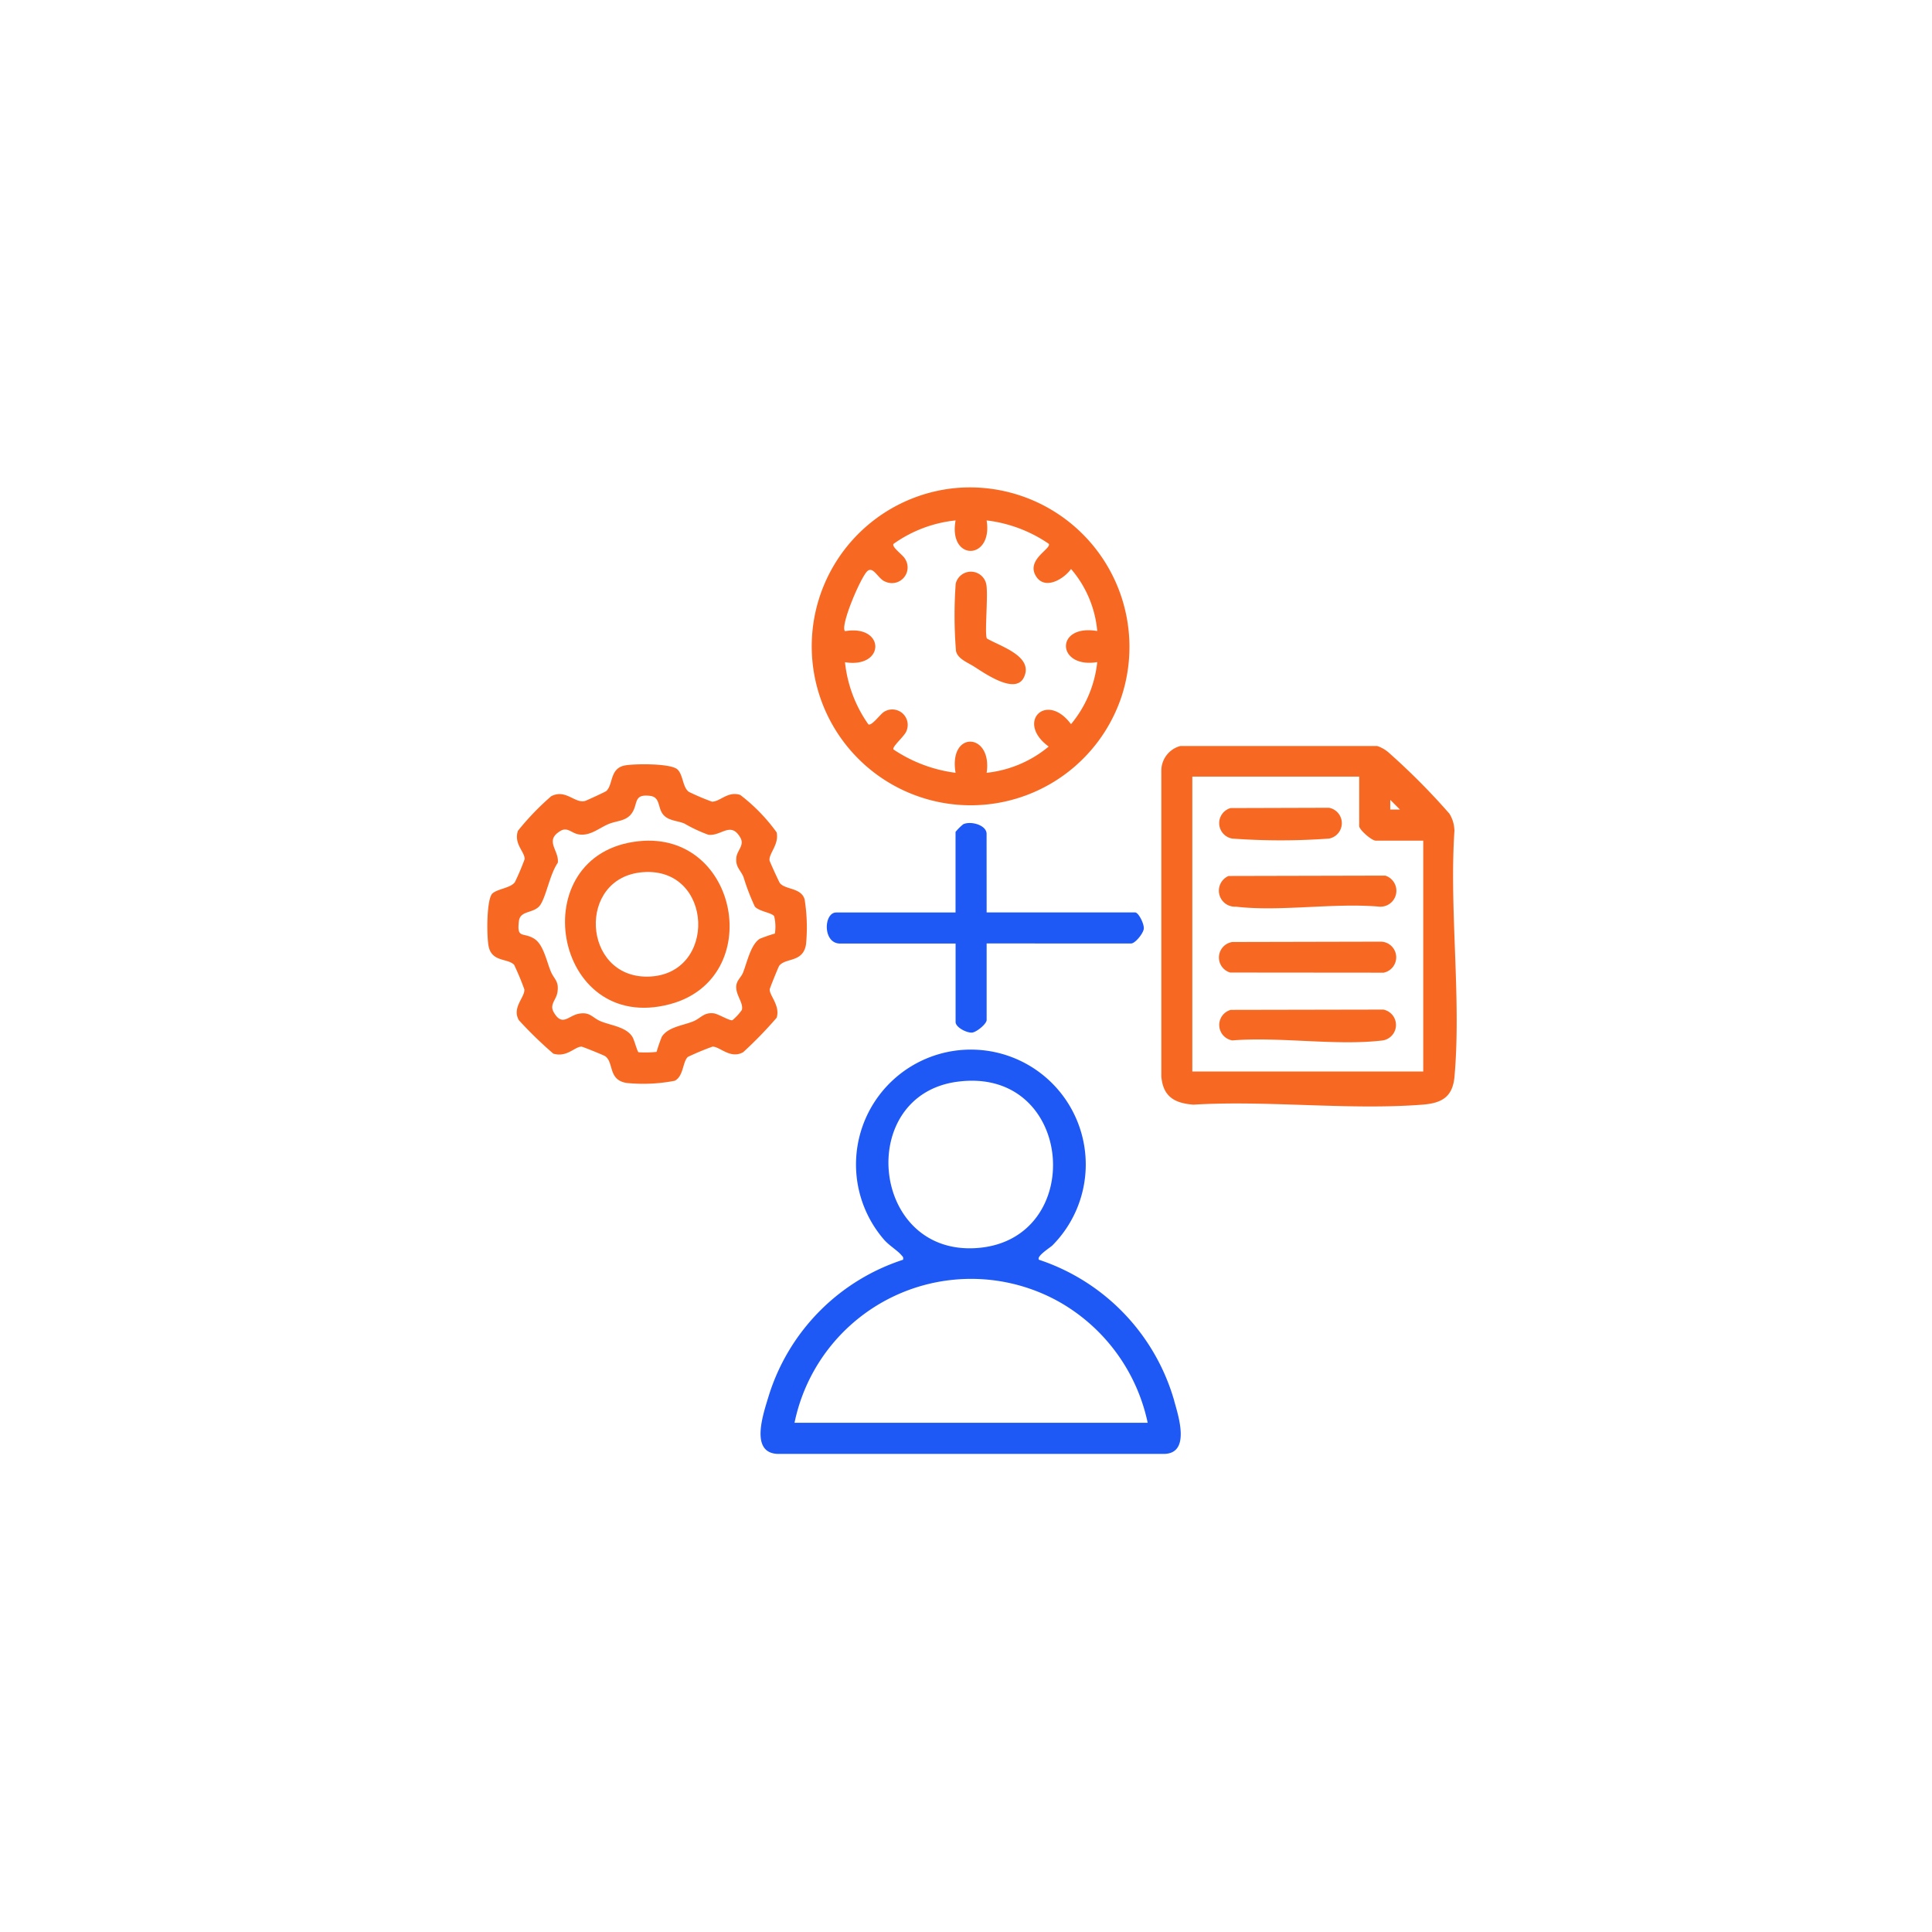 <svg xmlns="http://www.w3.org/2000/svg" xmlns:xlink="http://www.w3.org/1999/xlink" width="111" height="111" viewBox="0 0 111 111">
  <defs>
    <filter id="Rectangle_68668" x="0" y="0" width="111" height="111" filterUnits="userSpaceOnUse">
      <feOffset input="SourceAlpha"/>
      <feGaussianBlur stdDeviation="6" result="blur"/>
      <feFlood flood-color="#0c2464" flood-opacity="0.2"/>
      <feComposite operator="in" in2="blur"/>
      <feComposite in="SourceGraphic"/>
    </filter>
  </defs>
  <g id="_1" data-name="1" transform="translate(1831 -1087)">
    <g transform="matrix(1, 0, 0, 1, -1831, 1087)" filter="url(#Rectangle_68668)">
      <rect id="Rectangle_68668-2" data-name="Rectangle 68668" width="75" height="75" rx="6" transform="translate(18 18)" fill="#fff"/>
    </g>
    <g id="Group_186807" data-name="Group 186807" transform="translate(25.994 -25)">
      <path id="Path_305869" data-name="Path 305869" d="M95.42,90.412h8.529c.2,0,.529.664.5.937s-.5.846-.724.846H95.42v4.4c0,.216-.577.7-.842.721-.308.021-.942-.3-.942-.61V92.2H87c-1.011,0-.947-1.784-.223-1.784h6.856V85.786a3.014,3.014,0,0,1,.448-.444c.46-.2,1.336.062,1.336.555Z" transform="translate(-1895.728 1074.01)" fill="#1e59f5"/>
      <path id="Path_305870" data-name="Path 305870" d="M93.191,163.021a12.014,12.014,0,0,0-7.772-8.115c-.178-.2.663-.71.78-.836a6.6,6.6,0,1,0-9.7-.337c.3.351.763.619,1,.892.085.1.144.124.109.28a11.946,11.946,0,0,0-7.722,7.832c-.3,1-1.108,3.27.526,3.323h22.2c1.5-.031.839-2.108.576-3.039M80.71,144.679c6.783-.921,7.5,9.156,1.084,9.557-6.056.379-6.908-8.766-1.084-9.557m-9.338,19.592a10.358,10.358,0,0,1,15.164-6.97,10.474,10.474,0,0,1,5.126,6.97Z" transform="translate(-1882.718 1029.472)" fill="#1e59f5"/>
      <path id="Path_305871" data-name="Path 305871" d="M188.017,70.526a1.86,1.86,0,0,0-.289-.938,39.058,39.058,0,0,0-3.5-3.519,1.914,1.914,0,0,0-.641-.362h-11.32a1.47,1.47,0,0,0-1.085,1.368l0,17.62c.1,1.157.757,1.532,1.84,1.616,4.278-.258,8.93.33,13.163,0,1.108-.086,1.736-.437,1.84-1.616.4-4.51-.311-9.6,0-14.168M184.335,68.8l.556.556-.558,0Zm1.894,15.608H172.962V67.464h9.588v2.843c0,.209.716.836.948.836h2.731Z" transform="translate(-1961.453 1089.155)" fill="#f76923"/>
      <path id="Path_305872" data-name="Path 305872" d="M90.711.042a9.134,9.134,0,1,0,9.55,12,9.166,9.166,0,0,0-9.55-12m6.656,13.566c-1.413-1.906-3.2-.113-1.284,1.284A6.678,6.678,0,0,1,92.518,16.4c.343-2.318-2.2-2.453-1.785,0a8.27,8.27,0,0,1-3.566-1.34c-.111-.152.674-.79.753-1.084a.887.887,0,0,0-1.3-1.077c-.2.116-.718.84-.9.714a7.547,7.547,0,0,1-1.34-3.567c2.322.373,2.323-2.18,0-1.783-.294-.3.91-3.119,1.287-3.452.348-.307.623.48,1.048.614a.9.9,0,0,0,1.107-1.329c-.1-.2-.779-.669-.654-.848A7.456,7.456,0,0,1,90.734,1.9c-.431,2.356,2.155,2.312,1.783,0a7.989,7.989,0,0,1,3.567,1.34c.192.277-1.348.918-.717,1.887.517.793,1.6.129,2-.437a6.318,6.318,0,0,1,1.505,3.565c-2.45-.419-2.342,2.17,0,1.785a6.678,6.678,0,0,1-1.505,3.565" transform="translate(-1892.826 1140)" fill="#f76923"/>
      <path id="Path_305873" data-name="Path 305873" d="M18.228,78.116c-.2-.674-1.08-.545-1.414-.923-.048-.054-.586-1.235-.6-1.306-.059-.4.559-.918.406-1.621a10.208,10.208,0,0,0-2.091-2.15c-.719-.232-1.147.387-1.623.388a13.914,13.914,0,0,1-1.325-.562c-.365-.252-.326-.982-.66-1.291-.383-.355-2.455-.33-3.006-.231-.9.162-.674,1.113-1.087,1.476-.051.045-1.141.549-1.224.57-.585.144-1.108-.706-1.937-.274A15.154,15.154,0,0,0,1.755,74.18c-.243.757.388,1.186.389,1.622a13.918,13.918,0,0,1-.562,1.325c-.237.341-1.019.387-1.295.656-.349.342-.332,2.587-.2,3.094.218.845,1.083.618,1.451,1a15.238,15.238,0,0,1,.588,1.412c.038.455-.732,1.046-.314,1.771a23.252,23.252,0,0,0,1.979,1.921c.789.237,1.256-.429,1.631-.4.072.006,1.264.488,1.344.544.521.362.152,1.374,1.246,1.541a9.5,9.5,0,0,0,2.756-.128c.513-.267.443-1.074.75-1.369a15.229,15.229,0,0,1,1.412-.589c.4-.034,1.032.741,1.771.315a23.371,23.371,0,0,0,1.922-1.98c.213-.7-.427-1.284-.4-1.63.006-.072.5-1.288.542-1.347.363-.484,1.379-.169,1.544-1.243a10.1,10.1,0,0,0-.082-2.584M16.52,80.081a9.054,9.054,0,0,0-.868.3c-.521.332-.726,1.345-.96,1.938-.1.261-.348.437-.387.736-.07.537.428,1,.317,1.415a3.01,3.01,0,0,1-.539.586c-.139.063-.815-.36-1.071-.391-.584-.07-.739.282-1.195.465-.6.24-1.437.321-1.794.881a9.064,9.064,0,0,0-.3.868,5.842,5.842,0,0,1-1.034.021c-.074-.02-.245-.712-.358-.888-.359-.565-1.2-.643-1.794-.881-.509-.2-.617-.57-1.289-.443-.6.114-.936.758-1.428-.075-.27-.457.134-.709.205-1.148.108-.667-.192-.745-.389-1.23-.238-.585-.418-1.523-.935-1.852-.639-.407-1.019.036-.887-1.021.082-.656.919-.4,1.258-.971s.533-1.741.976-2.377c.09-.716-.8-1.273.166-1.837.394-.229.626.14,1.035.206.65.106,1.131-.342,1.7-.588.486-.209,1.034-.157,1.362-.644.359-.532.07-1.1,1.038-.981.588.071.435.663.734,1.052s.836.364,1.243.541a8.558,8.558,0,0,0,1.373.642c.744.09,1.284-.794,1.837.166.25.434-.18.724-.229,1.129-.067.563.24.718.411,1.137a12.833,12.833,0,0,0,.649,1.692c.246.286.988.353,1.113.559a2.593,2.593,0,0,1,.04.993" transform="translate(-1828.994 1085.555)" fill="#f76923"/>
      <path id="Path_305874" data-name="Path 305874" d="M186.394,98.651l9-.021a.914.914,0,0,1-.329,1.784c-2.6-.233-5.718.3-8.255,0a.92.92,0,0,1-.42-1.763" transform="translate(-1972.8 1063.677)" fill="#f76923"/>
      <path id="Path_305875" data-name="Path 305875" d="M186.645,115.429l8.551-.019a.9.9,0,0,1,.125,1.782l-8.811-.008a.9.9,0,0,1,.135-1.756" transform="translate(-1972.825 1050.692)" fill="#f76923"/>
      <path id="Path_305876" data-name="Path 305876" d="M186.586,132.677l8.777-.017a.9.9,0,0,1-.1,1.78c-2.644.306-5.873-.228-8.58-.009a.9.9,0,0,1-.094-1.753" transform="translate(-1972.879 1037.344)" fill="#f76923"/>
      <path id="Path_305877" data-name="Path 305877" d="M186.586,81.413l5.655-.017a.9.9,0,0,1,0,1.77,38.254,38.254,0,0,1-5.561,0,.9.9,0,0,1-.094-1.753" transform="translate(-1972.879 1077.013)" fill="#f76923"/>
      <path id="Path_305878" data-name="Path 305878" d="M120.547,25.263c.781.452,2.691,1.02,2.129,2.221-.486,1.039-2.262-.229-2.891-.624-.365-.229-.917-.434-1.016-.879a25.452,25.452,0,0,1-.017-3.871.9.9,0,0,1,1.753.016c.131.586-.109,2.9.042,3.136" transform="translate(-1920.838 1123.423)" fill="#f76923"/>
      <path id="Path_305879" data-name="Path 305879" d="M23.967,89.782c-6.731.7-4.946,11.155,1.784,9.365,5.524-1.47,3.972-9.963-1.784-9.365m.526,7.781c-3.784.073-4.106-5.7-.3-6,4.079-.32,4.308,5.923.3,6" transform="translate(-1844.256 1070.547)" fill="#f76923"/>
    </g>
  </g>
</svg>

